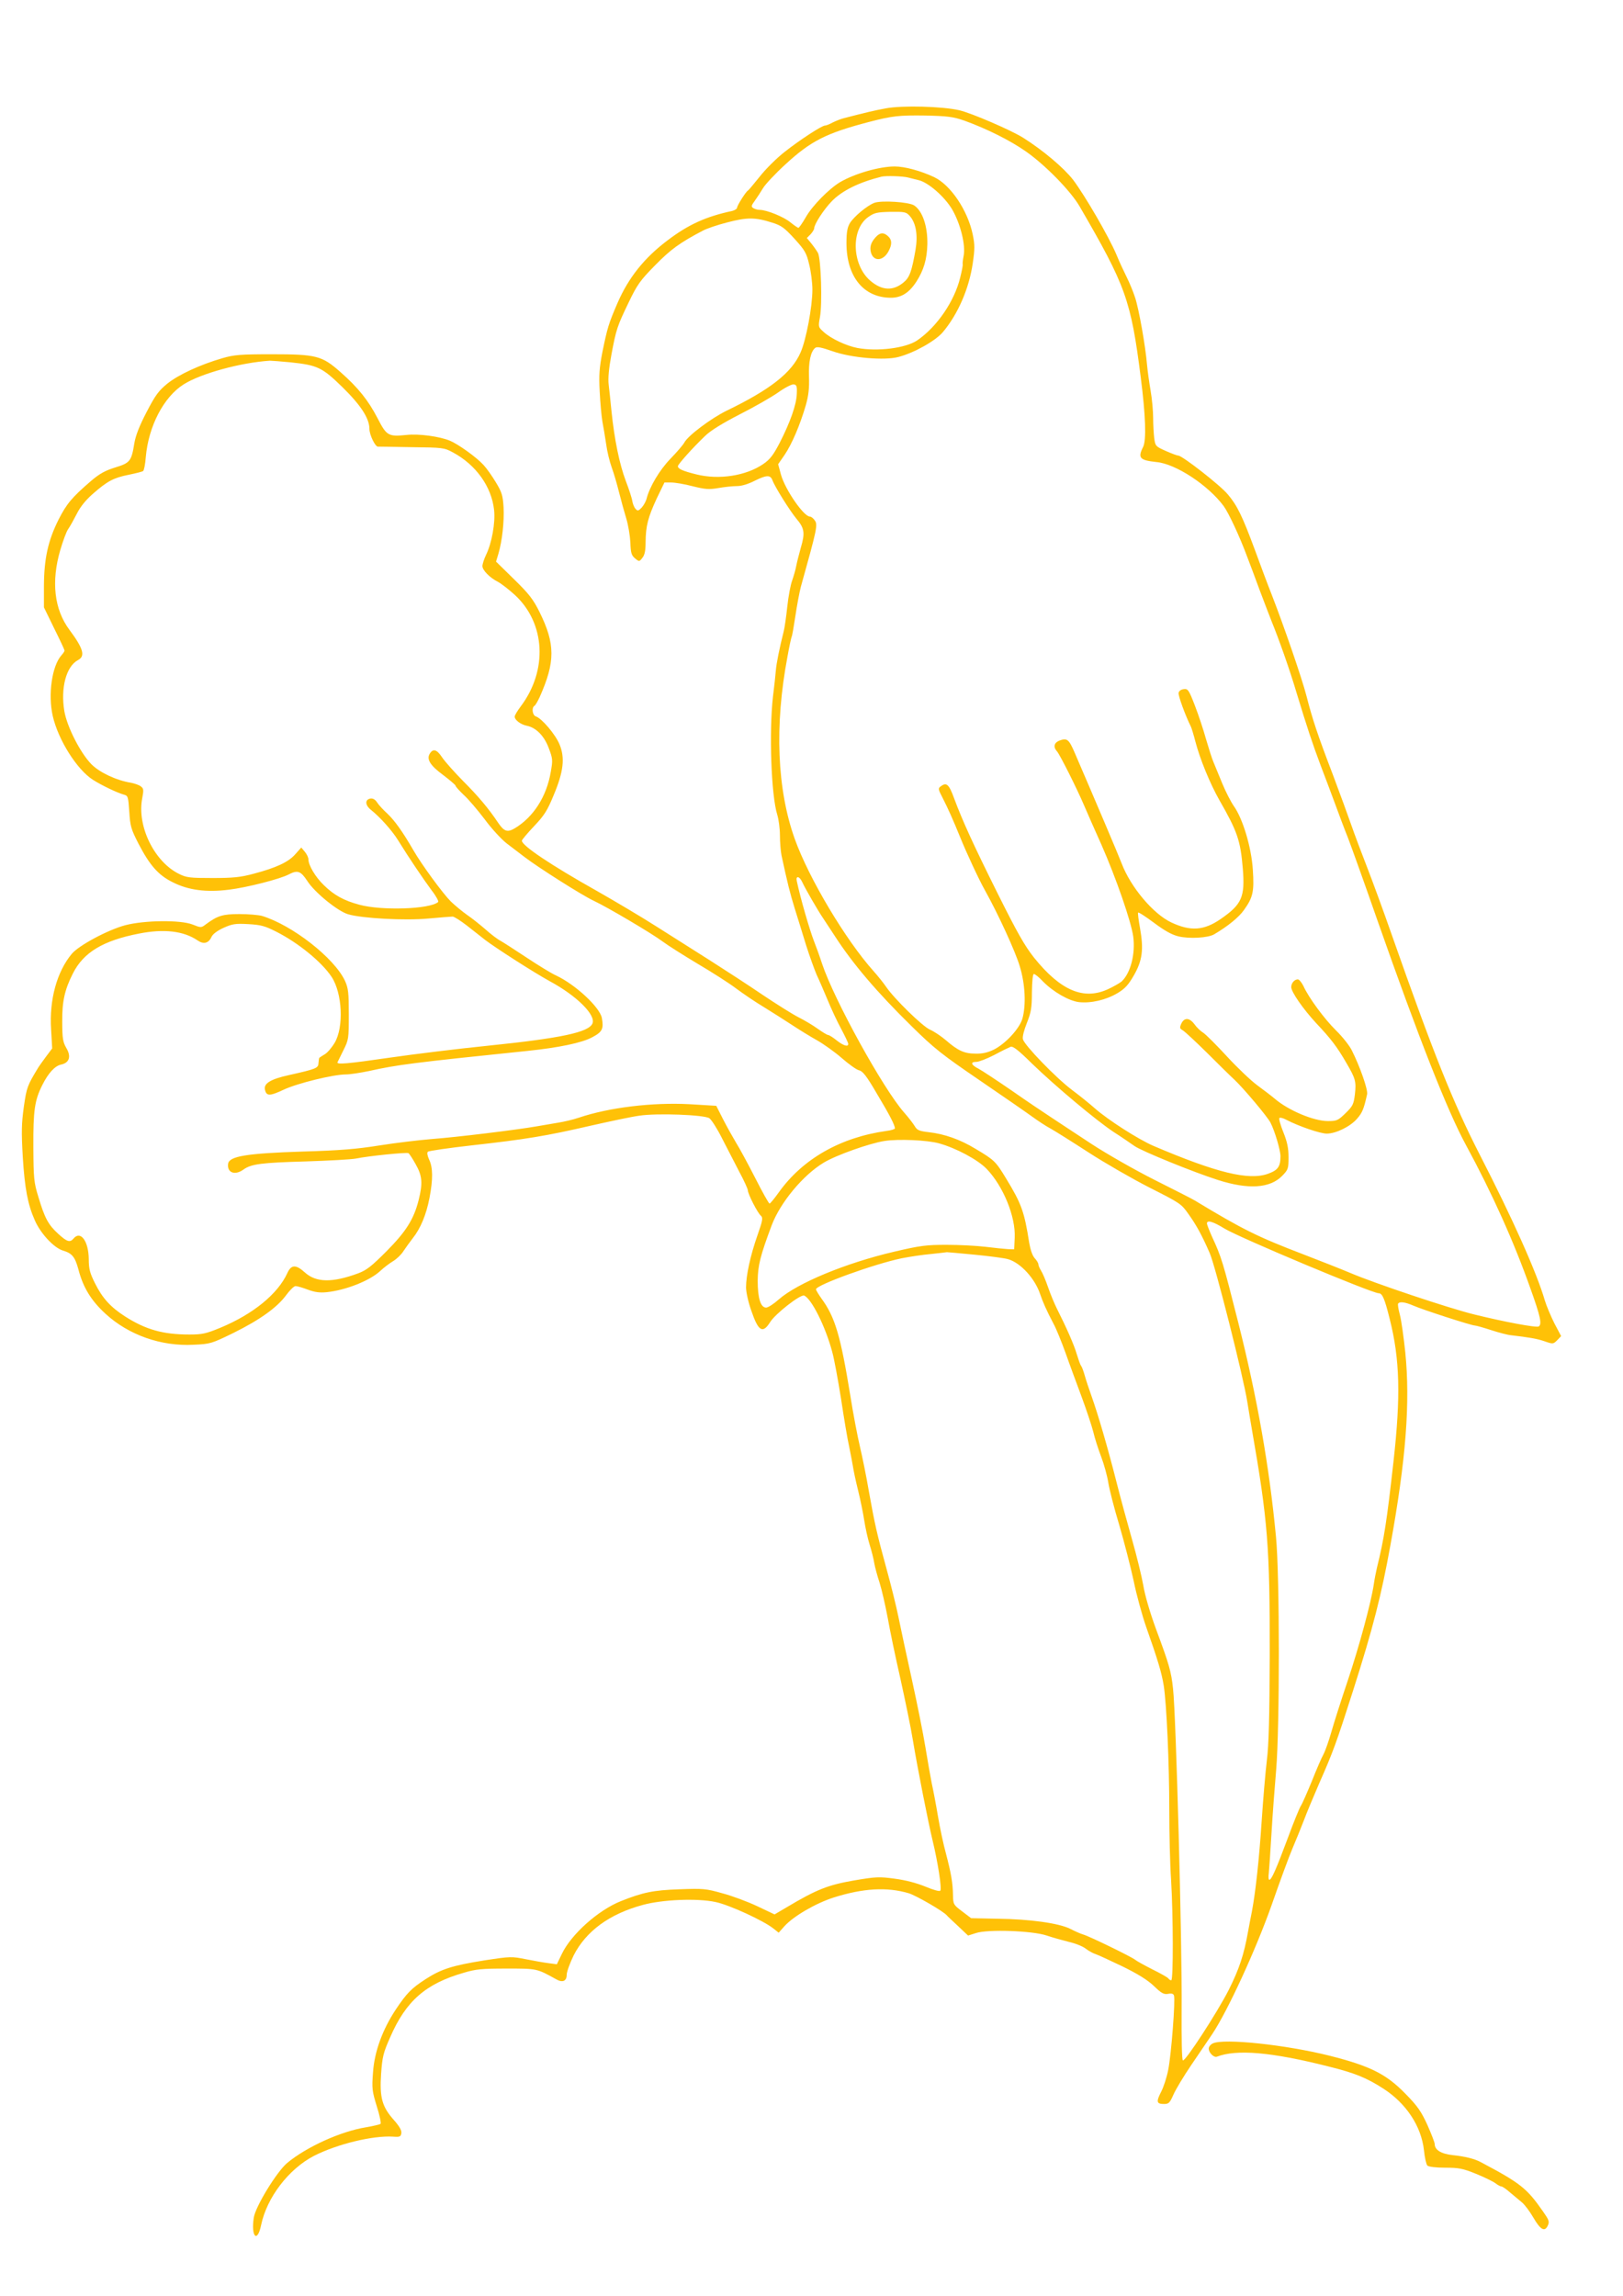<?xml version="1.0" standalone="no"?>
<!DOCTYPE svg PUBLIC "-//W3C//DTD SVG 20010904//EN"
 "http://www.w3.org/TR/2001/REC-SVG-20010904/DTD/svg10.dtd">
<svg version="1.0" xmlns="http://www.w3.org/2000/svg"
 width="905pt" height="1280pt" viewBox="0 0 905 1280"
 preserveAspectRatio="xMidYMid meet">
<g transform="translate(0,1280) scale(0.1,-0.1)"
fill="#ffc107" stroke="none">
<path d="M4940 12196 c-66 -12 -111 -23 -235 -55 -16 -4 -44 -15 -62 -24 -18
-10 -37 -17 -43 -17 -17 0 -139 -79 -225 -147 -45 -35 -107 -97 -139 -138 -33
-41 -62 -76 -65 -77 -11 -5 -61 -84 -61 -96 0 -6 -12 -14 -27 -18 -145 -31
-243 -75 -358 -162 -131 -98 -220 -209 -282 -352 -50 -116 -56 -137 -84 -273
-17 -88 -20 -129 -15 -220 3 -62 10 -137 15 -167 6 -30 15 -87 21 -126 5 -39
19 -97 31 -130 12 -32 30 -95 41 -139 11 -44 29 -109 40 -145 11 -36 21 -96
23 -134 2 -59 6 -72 26 -89 23 -19 24 -19 41 3 13 16 18 40 18 89 1 89 13 136
62 242 l43 89 38 0 c21 0 75 -9 120 -21 69 -17 90 -19 142 -10 34 6 81 11 104
11 27 0 63 11 102 31 63 31 85 32 96 2 14 -38 97 -170 134 -215 45 -53 49 -79
24 -163 -9 -33 -21 -78 -25 -100 -4 -22 -15 -59 -23 -82 -9 -24 -21 -89 -27
-145 -6 -57 -15 -119 -20 -138 -23 -91 -41 -179 -44 -220 -2 -25 -9 -90 -16
-145 -22 -194 -10 -548 24 -657 8 -26 15 -78 15 -115 0 -38 4 -88 9 -113 34
-157 46 -205 72 -290 16 -52 46 -147 65 -210 20 -63 47 -137 59 -165 13 -27
40 -90 61 -140 20 -49 54 -122 76 -162 21 -40 39 -77 39 -83 0 -18 -27 -10
-65 20 -21 17 -42 30 -48 30 -5 0 -31 16 -58 35 -26 19 -75 48 -109 65 -33 17
-122 73 -198 124 -75 51 -207 137 -292 191 -85 54 -220 139 -300 190 -80 51
-228 139 -330 197 -260 146 -420 254 -420 281 0 5 31 42 68 81 57 60 74 87
109 172 56 133 64 209 33 284 -23 56 -99 145 -132 156 -19 6 -25 48 -8 59 6 3
18 25 29 48 88 198 88 296 -1 476 -35 70 -58 100 -142 182 l-100 98 13 43 c21
71 33 178 29 259 -4 66 -9 84 -43 140 -21 35 -52 79 -69 97 -39 43 -140 115
-187 135 -58 24 -175 40 -243 32 -101 -10 -110 -5 -161 94 -52 100 -108 170
-208 258 -102 90 -134 98 -382 98 -175 0 -210 -3 -275 -22 -124 -36 -243 -91
-306 -141 -50 -41 -67 -64 -117 -160 -40 -77 -61 -131 -68 -174 -16 -99 -24
-109 -106 -134 -55 -17 -87 -34 -135 -75 -107 -92 -137 -128 -182 -217 -58
-116 -80 -216 -81 -367 l0 -121 57 -117 c32 -64 58 -120 58 -124 0 -4 -8 -16
-18 -27 -52 -59 -75 -217 -48 -337 30 -133 135 -300 225 -357 51 -32 133 -71
171 -82 24 -6 25 -11 31 -96 5 -81 10 -97 52 -179 62 -119 110 -174 189 -213
88 -45 189 -58 315 -42 99 12 284 59 333 85 50 26 67 19 104 -37 40 -63 169
-168 227 -185 77 -23 316 -36 446 -24 67 6 128 11 137 11 8 0 43 -22 78 -49
35 -27 81 -64 103 -81 62 -47 271 -181 360 -230 150 -81 257 -187 239 -235
-19 -50 -175 -83 -584 -125 -168 -17 -412 -47 -543 -66 -241 -35 -301 -40
-295 -26 2 4 17 34 33 67 29 58 30 64 30 200 0 121 -3 146 -21 186 -59 128
-295 312 -464 363 -19 5 -75 10 -125 10 -93 0 -122 -9 -187 -57 -26 -20 -27
-20 -75 -1 -67 26 -266 24 -374 -4 -98 -26 -260 -113 -299 -160 -83 -100 -126
-256 -115 -422 l6 -105 -33 -44 c-18 -24 -37 -51 -43 -60 -63 -104 -66 -111
-82 -221 -13 -95 -14 -139 -6 -279 11 -178 28 -266 67 -354 32 -74 107 -154
157 -169 51 -15 67 -35 86 -104 26 -101 71 -175 152 -249 129 -118 310 -182
491 -172 92 4 99 6 220 65 148 73 246 143 296 212 20 27 43 50 52 50 10 0 40
-9 69 -20 38 -14 65 -18 105 -14 106 11 240 64 298 118 19 18 52 43 72 55 20
12 46 37 57 55 12 18 35 50 52 72 44 55 76 132 94 226 20 104 19 169 -2 213
-10 22 -13 39 -7 44 5 5 117 21 249 36 295 33 412 52 658 109 106 24 228 50
272 56 99 15 360 5 390 -14 12 -8 44 -58 71 -112 28 -55 72 -139 97 -188 26
-48 47 -95 47 -102 0 -20 55 -128 73 -142 12 -11 10 -26 -19 -108 -40 -114
-64 -225 -64 -291 0 -27 13 -85 30 -132 39 -114 63 -128 105 -61 29 46 168
155 189 147 40 -16 118 -170 156 -312 11 -38 33 -158 50 -265 16 -107 36 -226
45 -265 8 -38 17 -88 21 -110 3 -22 16 -83 29 -135 13 -52 28 -127 34 -166 6
-39 19 -100 30 -135 11 -35 23 -82 26 -104 4 -22 17 -71 30 -110 12 -38 32
-126 45 -195 12 -69 44 -222 71 -340 26 -118 58 -271 69 -340 27 -163 87 -465
110 -560 29 -119 53 -271 43 -281 -5 -5 -40 5 -83 23 -49 20 -109 36 -170 44
-88 12 -106 11 -230 -10 -143 -25 -207 -50 -373 -149 l-68 -40 -97 46 c-53 25
-141 58 -195 72 -91 26 -108 27 -240 22 -144 -5 -202 -17 -325 -66 -127 -51
-276 -184 -329 -294 l-28 -58 -45 6 c-25 3 -82 13 -127 22 -80 16 -86 16 -230
-6 -182 -29 -243 -49 -330 -105 -80 -52 -105 -78 -166 -169 -74 -112 -119
-234 -127 -350 -7 -91 -5 -105 21 -190 16 -50 25 -94 21 -98 -4 -3 -41 -12
-82 -19 -142 -23 -332 -110 -439 -199 -58 -49 -177 -243 -186 -305 -16 -107
20 -143 41 -41 32 154 154 313 295 386 130 66 328 114 441 107 38 -3 43 0 46
20 2 15 -11 38 -42 73 -65 73 -80 124 -71 257 7 96 12 117 51 205 88 202 198
298 411 359 67 20 101 23 238 23 170 0 167 1 277 -60 35 -20 58 -10 58 26 0
16 18 65 39 108 69 135 200 231 386 281 110 30 303 38 405 16 77 -16 268 -104
323 -148 l29 -23 31 35 c50 56 173 128 275 161 165 52 297 60 419 24 42 -13
196 -102 213 -124 3 -4 31 -30 62 -59 l56 -53 44 14 c65 22 317 13 395 -14 32
-11 87 -26 122 -35 36 -8 79 -25 95 -38 17 -13 41 -26 54 -30 13 -4 80 -35
149 -68 88 -43 141 -76 177 -110 42 -41 56 -48 79 -44 19 4 30 1 33 -9 9 -22
-15 -331 -32 -415 -8 -41 -26 -97 -40 -123 -28 -55 -25 -67 17 -67 26 0 32 6
53 54 13 29 57 102 97 161 41 60 94 138 118 174 87 130 244 472 332 721 45
129 97 271 116 315 19 44 47 114 63 155 15 41 55 136 87 210 76 172 95 224
188 515 111 348 158 533 208 810 87 478 111 796 83 1075 -9 85 -22 179 -30
209 -8 30 -13 58 -10 63 8 13 39 9 85 -11 52 -23 324 -111 343 -111 7 0 49
-12 92 -26 43 -14 93 -27 109 -28 101 -12 145 -19 188 -34 46 -16 48 -16 70 6
l22 23 -38 72 c-20 40 -44 97 -53 127 -45 155 -180 457 -364 815 -148 289
-256 559 -490 1225 -45 129 -107 298 -137 375 -30 77 -70 183 -88 235 -18 52
-65 180 -104 284 -85 222 -113 307 -146 436 -25 97 -124 385 -194 565 -22 55
-64 168 -94 250 -69 186 -98 247 -151 309 -41 50 -254 216 -276 216 -7 0 -38
12 -70 26 -56 25 -58 27 -64 71 -3 25 -6 76 -6 113 0 37 -6 105 -14 151 -8 46
-17 111 -20 144 -9 108 -46 315 -67 377 -11 34 -32 84 -46 112 -14 28 -41 85
-58 127 -44 103 -175 328 -241 416 -52 67 -168 165 -279 235 -69 43 -287 137
-355 153 -94 22 -318 28 -410 11z m436 -68 c127 -46 257 -111 344 -172 109
-76 250 -221 299 -305 258 -444 287 -522 342 -956 27 -209 32 -350 13 -387
-31 -61 -19 -74 75 -84 107 -10 287 -128 374 -245 28 -38 90 -171 131 -282 13
-34 45 -118 70 -187 26 -69 56 -147 67 -175 41 -100 102 -273 138 -395 59
-194 89 -285 136 -410 24 -63 60 -158 79 -210 19 -52 51 -138 72 -190 20 -52
95 -261 166 -465 229 -652 389 -1059 493 -1250 145 -267 267 -539 359 -799 56
-156 65 -199 46 -211 -13 -8 -190 25 -360 67 -136 33 -554 173 -690 231 -47
20 -164 66 -260 103 -259 99 -341 140 -609 302 -13 8 -113 59 -221 113 -111
56 -264 143 -353 201 -86 57 -189 124 -229 151 -40 26 -138 92 -218 148 -80
55 -162 109 -182 120 -44 22 -49 39 -14 39 14 0 58 17 99 38 41 22 82 42 92
46 13 5 43 -18 119 -93 129 -125 359 -318 456 -382 41 -26 93 -62 116 -78 39
-28 329 -146 464 -189 171 -55 292 -47 360 23 33 34 35 40 35 103 0 51 -7 85
-29 140 -16 40 -26 75 -22 79 4 4 21 0 39 -10 69 -36 189 -77 225 -77 51 0
131 39 169 83 29 33 38 54 56 136 6 25 -40 156 -86 247 -14 27 -53 76 -87 109
-64 63 -153 183 -182 248 -10 20 -24 37 -31 37 -19 0 -37 -21 -37 -43 0 -27
66 -122 140 -202 81 -86 115 -130 167 -220 52 -89 56 -104 48 -177 -7 -55 -12
-65 -52 -104 -42 -41 -49 -44 -99 -44 -78 0 -219 59 -295 124 -20 17 -65 51
-99 76 -34 25 -110 97 -168 160 -58 63 -117 122 -132 132 -15 9 -37 30 -49 47
-28 38 -57 40 -74 4 -10 -23 -9 -27 8 -37 11 -6 72 -63 135 -125 63 -63 132
-131 153 -150 52 -49 183 -205 201 -239 24 -46 56 -154 56 -188 0 -58 -14 -78
-70 -98 -107 -38 -285 5 -639 156 -83 36 -251 143 -326 209 -27 24 -85 71
-128 103 -89 67 -265 249 -273 282 -4 13 6 51 22 91 23 58 28 83 28 170 1 65
5 103 11 103 6 0 29 -18 50 -41 58 -59 145 -109 202 -116 67 -7 150 12 214 50
42 25 61 46 92 100 47 82 55 144 34 262 -8 44 -13 83 -11 87 3 4 42 -22 88
-56 60 -45 100 -67 136 -76 61 -15 166 -9 200 11 75 44 138 95 166 135 51 71
58 103 50 225 -8 125 -56 285 -106 355 -16 23 -45 79 -64 125 -19 46 -41 100
-49 119 -9 20 -27 78 -42 129 -14 51 -42 135 -62 187 -34 88 -39 95 -62 92
-16 -2 -27 -10 -29 -21 -3 -15 38 -127 69 -189 4 -9 15 -45 24 -80 26 -100 82
-236 134 -328 101 -176 118 -226 131 -382 13 -159 -5 -200 -124 -282 -93 -64
-167 -69 -274 -19 -101 47 -227 197 -277 328 -19 50 -147 351 -263 620 -32 74
-42 82 -85 66 -30 -12 -35 -36 -13 -60 16 -18 110 -205 151 -301 15 -36 59
-135 97 -220 81 -184 165 -426 177 -511 13 -97 -15 -205 -65 -251 -11 -9 -44
-28 -74 -42 -137 -64 -266 -9 -414 175 -53 67 -94 140 -201 354 -140 281 -198
409 -245 535 -28 77 -42 90 -73 67 -17 -12 -17 -15 10 -67 30 -59 56 -117 98
-220 35 -86 103 -233 138 -295 74 -133 169 -340 193 -421 31 -100 36 -218 15
-293 -16 -55 -92 -138 -158 -172 -35 -17 -63 -24 -103 -23 -63 0 -98 16 -166
75 -27 23 -66 49 -89 59 -41 18 -200 173 -245 240 -13 19 -44 58 -69 86 -155
173 -360 516 -439 736 -99 276 -114 632 -41 1017 10 57 21 106 23 110 3 4 12
56 21 116 9 61 23 135 31 165 90 322 95 345 77 369 -8 12 -20 21 -27 21 -34 0
-137 149 -161 233 l-16 59 36 52 c40 59 86 166 118 276 16 56 20 96 18 158 -3
84 9 141 34 162 10 9 34 4 100 -19 103 -36 288 -52 365 -31 88 23 207 90 248
139 83 99 145 240 166 382 12 82 12 104 0 162 -28 135 -124 277 -216 320 -75
35 -163 59 -219 59 -85 0 -221 -39 -304 -87 -62 -37 -157 -133 -193 -198 -18
-31 -36 -57 -40 -57 -4 0 -24 14 -44 30 -37 31 -133 70 -172 70 -12 0 -28 5
-36 10 -12 8 -11 14 9 41 13 18 33 49 45 69 12 21 68 81 126 134 142 131 228
174 465 236 130 34 169 38 315 36 125 -3 155 -7 216 -28z m-311 -318 c17 -4
42 -11 56 -14 54 -12 145 -91 188 -163 46 -79 77 -200 64 -261 -4 -20 -6 -41
-5 -45 2 -5 -5 -39 -14 -75 -32 -132 -130 -275 -240 -350 -64 -43 -221 -63
-333 -42 -62 12 -148 52 -189 90 -29 26 -30 28 -20 81 14 76 6 327 -11 359 -8
14 -25 38 -38 54 l-24 29 21 21 c11 12 20 27 20 33 0 23 54 106 99 152 57 58
149 104 276 136 24 6 122 3 150 -5z m-760 -251 c52 -16 69 -29 125 -90 58 -64
67 -79 82 -143 10 -39 18 -103 18 -141 0 -94 -35 -281 -66 -350 -49 -113 -169
-207 -413 -325 -87 -43 -214 -138 -235 -177 -6 -12 -41 -53 -77 -90 -62 -64
-118 -159 -134 -225 -4 -14 -16 -36 -27 -48 -17 -18 -23 -20 -33 -8 -8 7 -16
27 -19 43 -2 17 -19 68 -37 115 -35 93 -63 230 -79 385 -5 55 -13 123 -16 151
-4 35 1 90 15 165 27 145 33 161 97 294 47 98 64 122 147 206 86 88 138 126
266 193 20 11 81 32 136 46 111 29 156 29 250 -1z m-2685 -779 c151 -16 176
-28 289 -138 104 -102 151 -175 151 -234 0 -32 32 -98 47 -98 5 0 89 -1 188
-3 174 -2 182 -3 230 -29 129 -69 216 -191 230 -321 8 -71 -13 -186 -45 -251
-11 -23 -20 -51 -20 -62 0 -23 41 -65 87 -88 17 -9 60 -42 94 -73 171 -158
184 -421 32 -622 -18 -24 -33 -49 -33 -56 0 -19 33 -44 67 -51 52 -10 98 -57
123 -125 22 -58 23 -67 11 -133 -23 -137 -97 -252 -201 -314 -41 -24 -59 -18
-93 32 -52 78 -110 147 -194 231 -49 50 -102 109 -118 133 -29 44 -50 50 -68
21 -20 -31 1 -66 73 -119 38 -29 70 -56 70 -60 0 -5 21 -28 46 -52 26 -23 78
-85 117 -136 38 -52 93 -111 121 -133 28 -21 74 -56 101 -77 74 -57 323 -215
386 -244 75 -35 324 -182 384 -227 28 -21 115 -76 195 -124 80 -47 177 -109
215 -138 39 -29 108 -76 155 -104 47 -29 118 -74 159 -101 41 -27 103 -65 139
-85 35 -20 97 -64 136 -98 39 -34 82 -65 96 -68 20 -4 42 -31 100 -131 72
-120 100 -175 100 -193 0 -4 -21 -11 -47 -14 -257 -36 -467 -156 -600 -342
-25 -35 -48 -63 -52 -63 -4 0 -40 64 -80 143 -40 78 -88 167 -107 197 -18 30
-51 89 -72 130 l-38 75 -149 9 c-206 11 -448 -18 -617 -75 -32 -11 -84 -23
-116 -28 -31 -5 -84 -14 -117 -20 -113 -20 -450 -61 -585 -71 -74 -6 -207 -22
-295 -36 -125 -20 -219 -28 -430 -34 -310 -10 -407 -26 -413 -68 -7 -50 38
-67 86 -32 43 31 101 38 347 45 127 4 253 11 280 16 73 15 284 36 293 30 5 -4
23 -31 40 -62 37 -65 40 -106 16 -201 -27 -106 -70 -174 -179 -284 -83 -83
-110 -105 -158 -123 -144 -53 -234 -52 -297 5 -50 45 -76 45 -98 -4 -53 -116
-191 -229 -375 -305 -78 -32 -99 -37 -171 -37 -147 0 -243 27 -359 101 -81 52
-126 102 -167 184 -29 58 -35 81 -35 135 -1 101 -46 162 -85 115 -20 -24 -37
-18 -86 27 -55 50 -75 88 -110 205 -25 81 -27 103 -28 278 -1 203 7 261 50
346 33 66 70 107 105 114 46 10 57 45 29 92 -19 33 -23 53 -23 148 -1 112 14
178 59 267 59 118 168 184 368 223 140 28 250 15 328 -38 33 -23 61 -16 77 19
7 16 32 35 67 51 49 22 66 25 138 21 70 -4 93 -10 156 -42 123 -62 254 -169
309 -252 60 -91 69 -280 17 -368 -15 -25 -39 -54 -54 -63 -15 -9 -29 -18 -31
-20 -2 -1 -4 -15 -5 -29 -1 -29 -10 -33 -166 -68 -100 -22 -139 -46 -133 -79
8 -39 26 -39 105 -2 77 36 277 85 347 85 23 0 81 9 129 19 157 35 243 46 882
112 175 18 305 45 362 76 57 30 65 47 54 108 -12 60 -147 186 -256 237 -25 11
-98 56 -163 99 -65 43 -130 85 -146 94 -16 8 -53 36 -82 62 -30 26 -76 63
-104 82 -27 19 -68 53 -91 75 -45 45 -163 206 -209 286 -60 104 -105 166 -144
203 -23 21 -49 49 -58 63 -10 16 -23 24 -37 22 -31 -5 -31 -35 0 -61 54 -43
120 -117 154 -172 61 -99 142 -218 187 -279 25 -32 41 -62 36 -65 -46 -40
-314 -49 -439 -15 -86 23 -141 53 -198 109 -47 45 -86 111 -86 143 0 11 -9 30
-20 43 l-20 24 -33 -37 c-38 -44 -107 -76 -232 -109 -74 -20 -115 -24 -230
-24 -126 0 -145 2 -187 23 -138 68 -235 267 -205 421 9 48 8 55 -8 67 -10 8
-35 16 -54 20 -82 13 -175 57 -221 103 -61 62 -135 206 -151 295 -22 130 10
251 76 286 42 22 30 64 -48 169 -85 114 -102 269 -51 444 15 51 34 103 44 117
10 14 31 52 48 85 20 40 50 77 90 112 81 71 115 89 199 106 39 8 76 17 81 21
5 3 12 38 15 78 15 172 100 335 211 405 96 61 320 122 481 132 11 0 63 -4 115
-9z m2823 -176 c-2 -60 -37 -159 -96 -274 -35 -67 -53 -91 -91 -117 -96 -66
-247 -89 -372 -58 -77 19 -104 31 -104 46 0 10 80 100 152 169 31 30 96 70
193 120 81 41 177 96 214 122 36 26 75 46 86 45 17 -2 20 -9 18 -53z m30
-2721 c14 -32 89 -162 116 -201 10 -15 40 -61 67 -102 99 -153 234 -312 429
-503 124 -122 167 -156 375 -298 129 -88 262 -180 295 -204 33 -24 80 -55 105
-68 25 -14 119 -73 210 -132 91 -59 244 -147 340 -196 168 -85 177 -90 216
-146 44 -61 76 -119 119 -218 31 -68 189 -694 210 -830 8 -49 19 -117 25 -150
90 -516 101 -658 100 -1267 -1 -342 -5 -494 -16 -583 -8 -66 -21 -219 -29
-340 -14 -212 -34 -394 -54 -500 -6 -27 -15 -79 -22 -115 -23 -129 -49 -207
-108 -325 -65 -127 -240 -396 -255 -392 -6 2 -8 119 -7 286 3 362 -31 1634
-48 1786 -10 96 -22 137 -95 333 -33 90 -62 188 -71 244 -9 51 -37 165 -62
253 -25 88 -65 234 -88 325 -48 189 -102 374 -138 475 -14 39 -31 90 -38 115
-7 25 -16 50 -21 56 -5 6 -15 36 -24 65 -15 52 -58 149 -111 254 -14 28 -36
81 -49 119 -13 38 -31 80 -39 92 -8 13 -15 29 -15 36 0 6 -9 21 -20 33 -13 14
-24 46 -31 86 -27 173 -43 218 -129 359 -58 96 -66 103 -170 165 -87 53 -174
83 -261 93 -53 6 -65 11 -78 33 -9 15 -35 49 -59 76 -117 132 -391 629 -458
830 -14 43 -34 98 -44 123 -25 64 -76 239 -97 338 -7 31 15 28 30 -5z m762
-1457 c95 -26 217 -91 267 -143 92 -96 162 -266 156 -384 l-3 -64 -35 1 c-19
1 -75 7 -125 13 -49 6 -147 11 -217 11 -113 0 -146 -4 -295 -39 -268 -63 -536
-174 -640 -265 -28 -25 -60 -46 -71 -46 -31 0 -47 53 -47 150 1 85 14 138 78
309 48 127 175 280 290 349 69 42 256 108 339 121 78 12 237 5 303 -13z m1594
-476 c89 -53 821 -360 859 -360 20 0 33 -30 61 -143 57 -224 62 -432 21 -797
-37 -331 -52 -428 -92 -590 -6 -25 -14 -67 -18 -95 -15 -100 -81 -344 -145
-535 -36 -107 -77 -235 -91 -285 -14 -49 -34 -106 -44 -125 -11 -19 -40 -87
-65 -150 -26 -63 -53 -125 -61 -137 -8 -12 -41 -93 -73 -180 -66 -177 -91
-233 -103 -233 -5 0 -6 17 -3 38 2 20 9 120 15 222 6 102 18 261 26 353 20
237 20 1085 -1 1299 -37 392 -105 777 -210 1193 -86 340 -94 367 -147 481 -15
34 -28 67 -28 73 0 21 34 11 99 -29z m-1394 -145 c83 -8 166 -19 186 -25 70
-20 150 -108 179 -195 14 -42 35 -90 75 -166 14 -25 43 -97 66 -160 22 -63 63
-173 90 -246 27 -73 56 -160 65 -195 8 -35 28 -97 44 -139 16 -42 34 -107 40
-145 6 -38 33 -144 61 -236 27 -92 63 -232 80 -310 16 -79 48 -195 70 -258 65
-184 86 -254 98 -327 16 -102 31 -432 31 -695 0 -128 4 -303 10 -388 12 -201
13 -560 1 -560 -6 0 -12 4 -16 10 -3 5 -43 28 -88 50 -45 23 -89 47 -97 54
-19 16 -257 132 -290 141 -14 4 -46 18 -73 32 -63 31 -223 54 -407 56 l-145 3
-50 38 c-48 36 -50 39 -51 89 -1 70 -11 125 -39 232 -14 50 -34 144 -45 210
-11 66 -27 149 -35 185 -7 36 -23 126 -35 200 -12 74 -46 243 -75 375 -29 132
-63 289 -75 349 -12 60 -42 180 -66 267 -55 201 -66 250 -99 434 -14 83 -37
195 -50 250 -13 55 -38 184 -54 287 -54 330 -84 434 -160 538 -17 24 -31 47
-31 52 0 24 327 142 478 173 45 9 119 20 165 24 45 5 84 9 87 10 3 0 73 -6
155 -14z"/>
<path d="M4875 11669 c-41 -16 -113 -76 -136 -113 -14 -24 -19 -50 -19 -111 0
-188 96 -305 248 -305 58 0 102 28 142 90 41 64 59 125 61 208 2 101 -27 186
-74 217 -30 19 -182 29 -222 14z m197 -72 c36 -40 47 -108 33 -190 -21 -120
-33 -154 -66 -181 -58 -49 -121 -47 -186 9 -102 87 -110 284 -13 354 35 25 48
28 125 30 79 1 88 -1 107 -22z"/>
<path d="M4883 11478 c-27 -30 -34 -54 -27 -84 14 -54 69 -51 99 6 20 38 19
63 -3 83 -25 23 -45 21 -69 -5z"/>
<path d="M6763 1408 c-13 -6 -23 -19 -23 -29 0 -23 29 -52 46 -45 110 42 302
26 619 -54 149 -37 214 -63 310 -125 126 -82 210 -208 225 -342 4 -41 13 -80
19 -86 7 -7 48 -12 99 -12 76 0 98 -4 172 -34 47 -19 96 -43 109 -53 13 -10
28 -18 34 -18 5 0 27 -15 47 -33 21 -17 51 -43 66 -55 16 -13 45 -52 64 -85
40 -69 64 -82 81 -44 10 21 6 31 -27 78 -90 129 -124 157 -349 276 -34 18 -87
31 -154 38 -65 7 -101 29 -101 62 0 9 -19 57 -41 107 -35 76 -55 105 -123 174
-106 109 -196 154 -421 211 -248 62 -591 98 -652 69z"/>
</g>
</svg>
